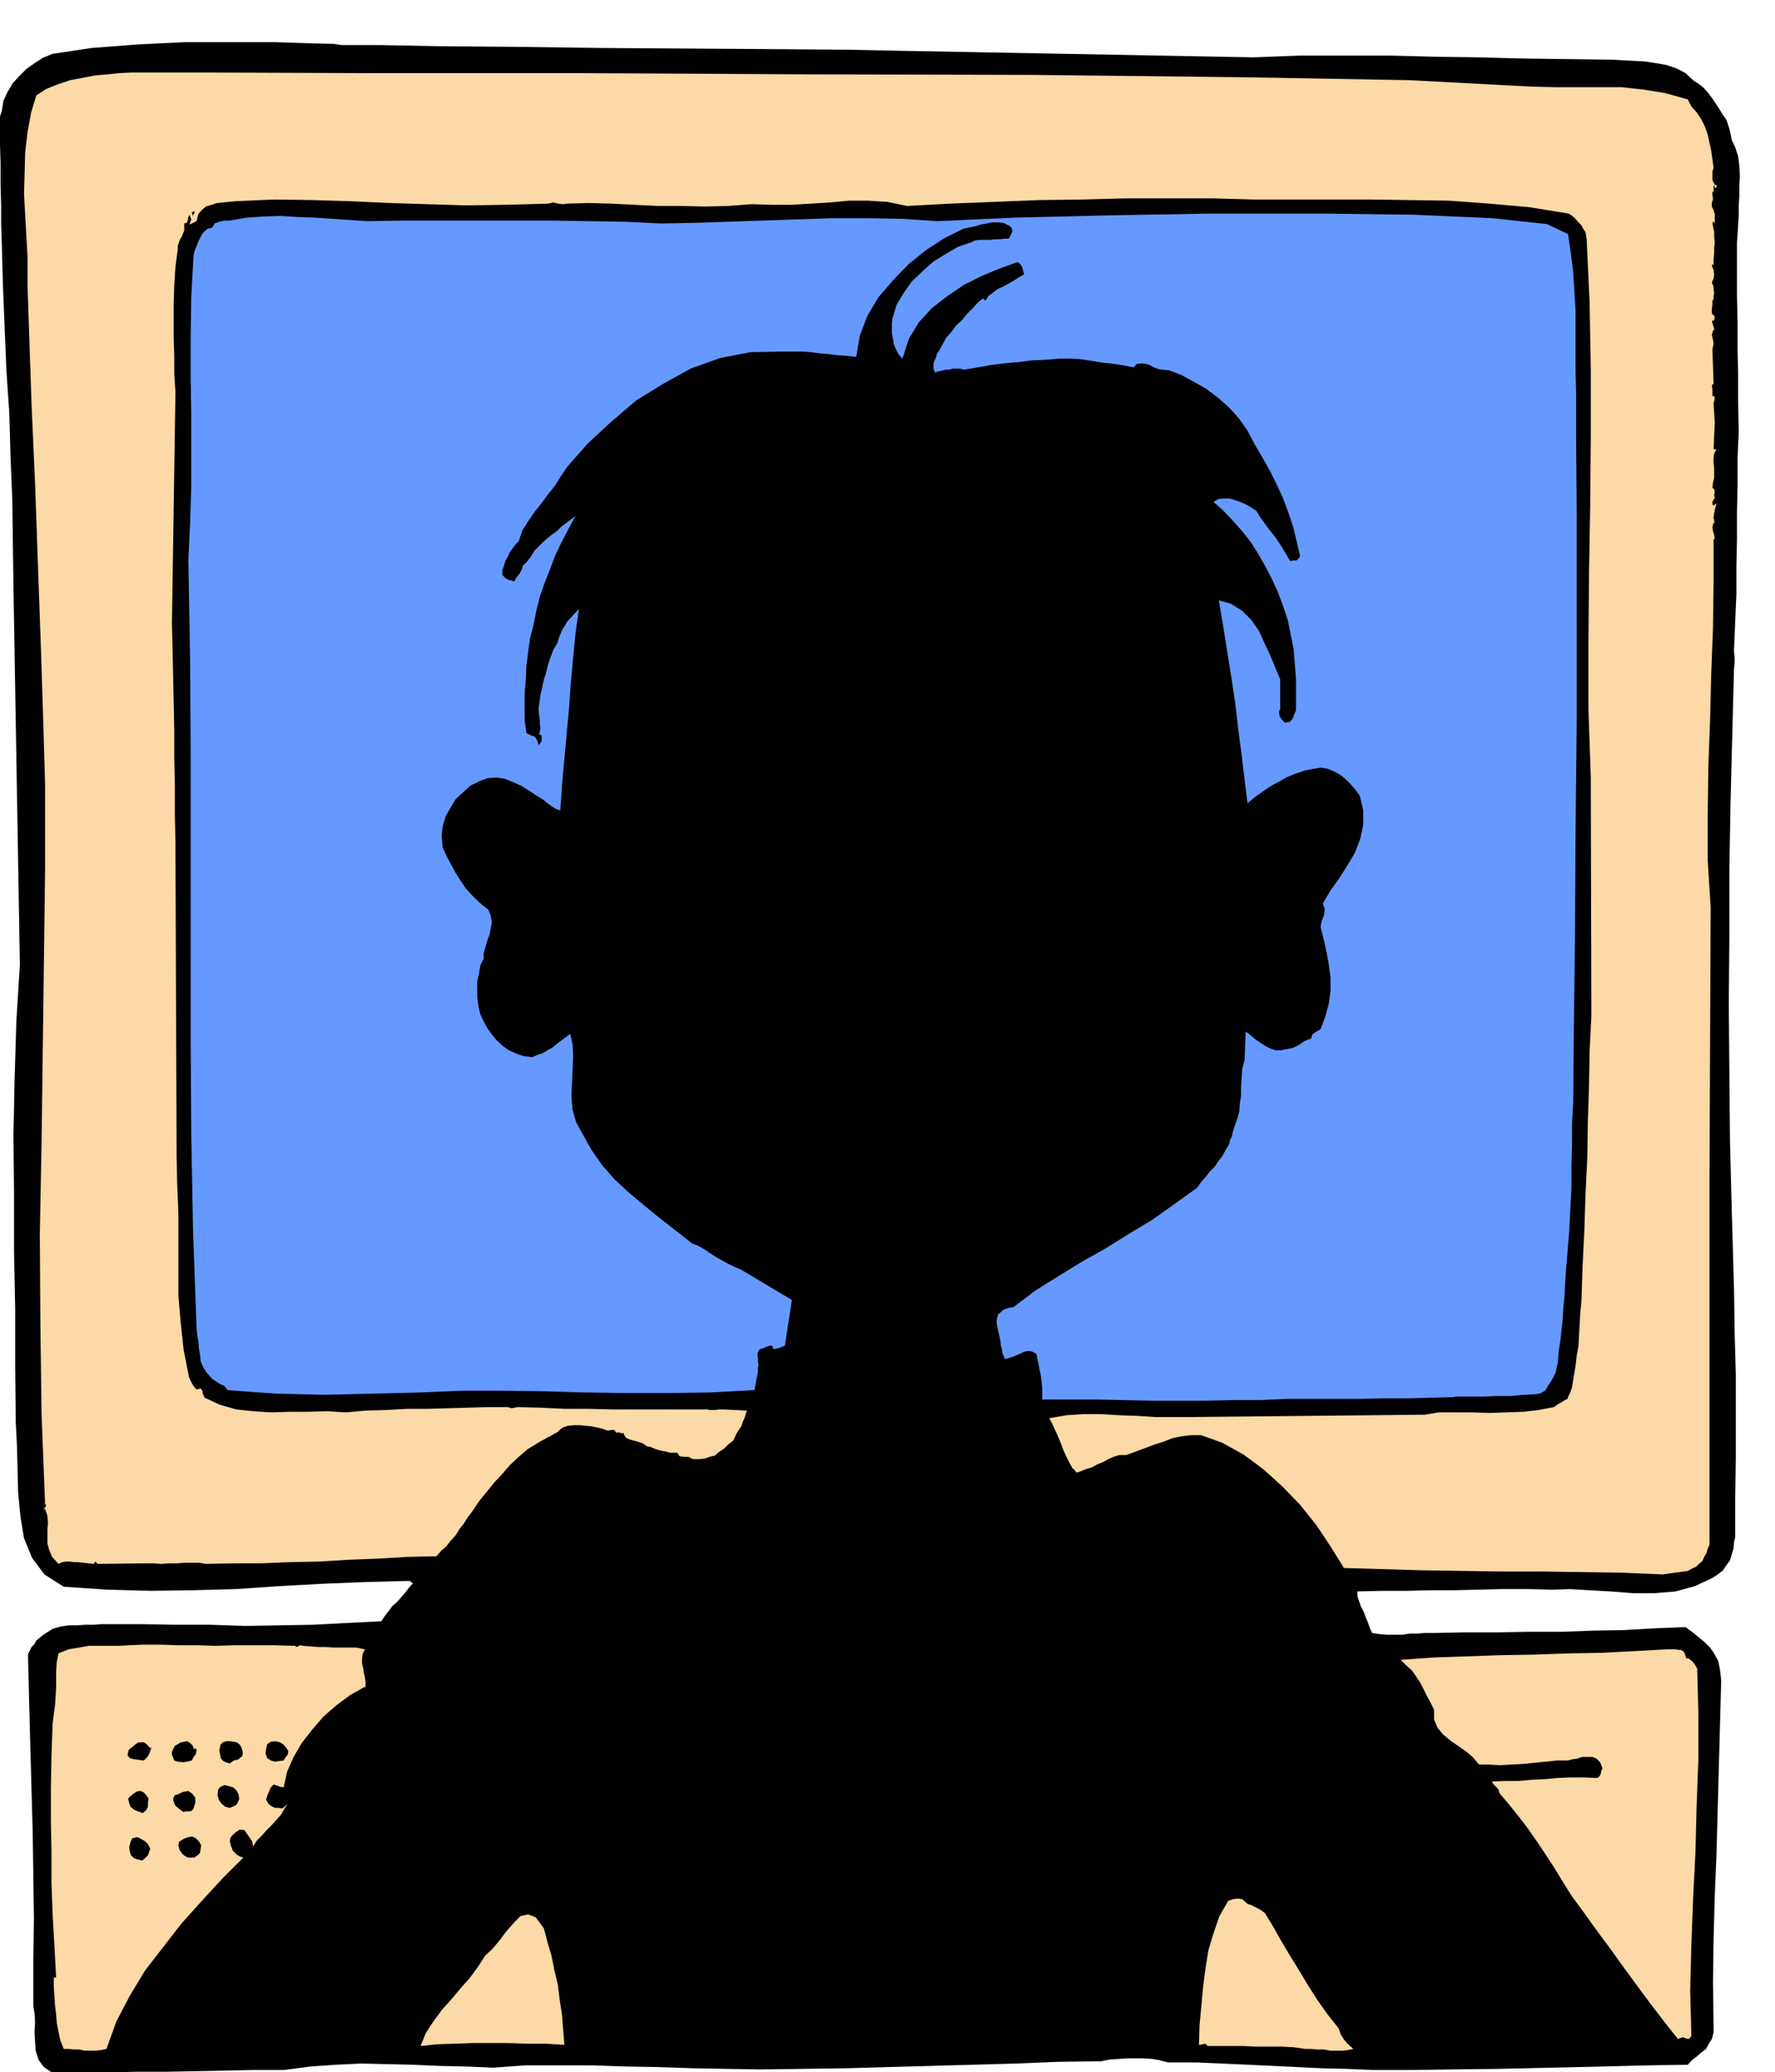 <svg xmlns="http://www.w3.org/2000/svg" width="490.455" height="572.356" fill-rule="evenodd" stroke-linecap="round" preserveAspectRatio="none" viewBox="0 0 3035 3542"><style>.brush1{fill:#000}.pen1{stroke:none}.brush2{fill:#fcd9a6}</style><path d="m1550 87 593 11 80-3h155l76 2 74 1 75 2 75 1 79 1 17 1 19 1 19 1 20 3 17 3 18 6 15 8 14 13 8 5 9 7 7 8 7 9 6 9 6 9 6 10 7 10 2 6 3 9 2 9 2 10 6 13 5 15 2 16 1 18-1 17v17l-1 17v17l-3 46v91l1 45v45l1 46v47l1 49-2 45v46l-1 46v47l-1 46v47l-2 46-2 47v7l1 9v9l-1 9-3 113-3 115-2 114v117l-1 115 1 116 1 117 3 117 2 69 2 71 1 72 2 72v141l-1 69v67l-2 9-1 11-3 10-3 10-6 8-6 9-9 7-9 6-30 14-33 9-36 3h-37l-38-3-36-2-34-2-29 1-44-1h-42l-42 1-41 1h-41l-41 1h-42l-41 1v8l3 9 3 9 5 9 3 9 4 9 3 9 4 9 13 2 13 1h26l13-2h13l13-1h15l51-1h55l55-1h56l54-2 55-1 53-3 51-2 11 8 11 9 10 8 10 10 7 10 7 13 3 15 2 18-2 74-2 74-2 74-2 74-3 73-2 74-1 73 1 75v11l-3 11-5 8-5 9-8 6-8 7-9 7-6 7-67 1-79 2-88 2-88 2-83 1-67 1h-67l-44-2-42-1-42-2-41-2-43-2-44-2-46-2h-48l-15-4-13-2-14-1h-27l-14 1-16 1-15 3-75 1-73 3-73 2-72 2-73 2-72 2-73 1-72 1-58-1-57-1-57-2-57-1-58-2H899l-55 4-49-2-45-1-45-2-43-1-44-1-43 2-44 3-45 6h-50l-50 1-50 1-50 1h-51l-49 1h-49l-47 1-15-10-9-12-5-16-1-15-1-17 1-17-1-15-2-12v-77l1-73-1-72-1-71-2-73-2-73-2-76-2-79v-8l3-6 3-6 5-5 3-6 5-4 6-5 6-4 11-7 14-4 13-2h15l14-1h14l13-1h71l58 1h58l59 2 58-1 58-1 58-3 59-3 6-9 7-9 6-8 8-7 7-8 7-8 6-8 7-8-6-4-75 2-74 3-74 4-73 5-74 2-73 1-74-2-74-5-33-21-21-28-14-34-6-37-4-41-1-41-1-40-2-37-1-97v-98l-2-99v-98l-1-99 2-98 3-99 6-96-11-647-1-75-1-74-3-73-2-73-5-73-3-73-3-74-2-74-1-28v-33l-1-37v-35l-1-34v-47l3-9 3-18 7-15 9-15 11-12 12-12 14-10 14-9 17-7 67-10 78-6 82-4h153l60 2 40 1 15 2h63l103 2 130 1 147 2 151 1 145 1 127 1 99 2z" class="pen1 brush1"/><path d="m2580 146 40 2 40 1h112l37 4 38 6 39 11 6 12 3-1-3 1 9 10 8 12 6 12 5 14 3 14 3 14 2 14 2 15-2 6v15l4 8h3v5h-3v-3l-2-1v12l-2-2v6l1 7-2 7v6l3 6 2 7v17-1l-2-3-2 1 1 7 2 9v9l1 10-1 9v9l-1 10v10l-2-1-1 2 1 3 2 4 2-3-2 4 1 7-1 7-3 7 1 2 2 5v5l1 6-1 5v13-4l-2-4v9l-1 9v7l5 5-1 6-4 2 5 16-2-2-3 9 2 9 1 7-2 9 2 58 2-2-5 6 1 7v11h3l1 4-1 5-1 3 2 34-2 45h5l-4 7-1 8v8l1 9v17l-2 8-1 9 3 2 1 5-1 5 1 6-2 2-2 4v4l2 2 5-4-2 8-2 9-1 8 2 10-2-2-2 8 1 7 2 6 1 8-2-1v74l-1 78-3 78-2 80-3 80-1 81v79l5 80-2 465v624l-3 7-2 7-4 7-3 7-6 5-5 5-7 3-7 4-43 6-71-3-69-1-69-1h-67l-68-1-67-1-67-2-67-2-23-37-24-36-28-35-30-31-33-30-34-25-36-20-36-13h-18l-16 2-15 3-15 6-16 5-16 6-16 6-16 6h-12l-10 3-9 4-9 5-10 4-9 5-10 3-10 4-6 2-2-2-3-4-2-1-6-11-5-10-5-11-4-11-5-12-5-11-5-11-5-9 29-5 30-2h30l32 2 30 1 31 2h59l401-4 24-4h57l30 1 29-1 29-1 26-3 26-5 7-5 7-4 5-3 4-2 2-5 2-4 2-5 2-6 3-19 3-18 2-17 3-17 1-19 1-18 1-19 2-19 2-61 3-61 2-62 3-61 1-63 2-61 1-60 3-59-1-409-4-115v-116l1-117 2-117 1-118V630l-2-113-5-107-1-7-1-6-4-6-3-6-6-6-5-6-6-5-5-3-68-11-68-6-68-5-67-1-68-1h-199l-72-2h-146l-74 2-76 1-75 3-75 3-75 4-34-7-33-2h-33l-31 3-33 2-33 2h-34l-35-1-40 3-39 1-41-1h-40l-41-2-39-2-39-1-35 1-9 1-8-1-8-2-8 2-72 2-69 1-66-2-65-2-65-3-65-2-67-1-68 3-10 1-9 1-11 1-9 3-10 3-7 6-6 7-3 12-12 6 3-9-3-8-2 4-1 6-2 4-4 1v12l-2 5-2 5-3 5-2 5-2 6v6l-4 30-2 31-1 31v61l1 30v30l2 31-6 394 1 44 1 46 1 47 1 48v47l1 48v48l1 48 2 537 1 47 2 48v142l4 47 5 46 9 46 2 5 3 6 3 5 5 6 7-2 3 4 1 6 3 6 26 12 28 8 29 3 31 2 31-1h32l32-1 32 2 34-3 35-1 35-2h35l34-1 35-1 34-1h35l7 2 10-2 40 1 41 2h41l41 1h161l5 1h9l7-1h7l40 2-2 6-2 7-3 6-2 7-4 6-4 6-3 6-3 7-9 7-7 7-9 6-7 6-9 2-8 3-10 1h-10l-8-4h-7l-8-1-4-6h-12l-7-2-6-1-8-2-6-2-7-3-6-1-7-5-6-2-6-2-5-1-6-2-5-2-3-4-2-5-2 1-3-1-5-1-4 2 2-1-4-5h-4l-5 1h-3l-8-3-8-2-10-2-9-1-11-1h-11l-10 1-9 3-5 4-4 4-6 3-5 3-6 3-5 3-6 3-5 3-18 11-15 13-15 14-13 15-14 15-13 16-13 16-12 18-7 9-7 11-7 9-7 11-8 9-8 10-9 8-8 9-50 1-50 3-51 2-49 3-51 1-49 2h-48l-46 1-12-2h-24l-13 1h-14l-13 1-14-1h-12l-83 1-4-4-3 4-9-1-9-1-8-1h-7l-7-1h-7l-7 1-6 3-11-12-5-12-3-11v-23l1-12-1-12-4-12-2 1h-1l3-3 2-5-4-2h2l-6-153-2-153-1-155 3-154 2-156 2-155 2-154v-151l-3-102-4-126-5-140-5-142-6-135-4-117-3-89v-49l-2-36-2-35-2-36 1-36 1-36 4-34 6-33 9-30 17-11 20-8 21-7 21-4 21-4 22-2 20-2 20-1h144l266 1h348l391 2 394 1 359 4 284 5 170 9z" class="pen1 brush2"/><path d="m331 370-2-3-1-4 4-2 1 2-1 2-2 2 1 3z" class="pen1 brush1"/><path d="m1130 382 56-1 58-2 59-2 60-2 60-2h60l60 1 60 4 133-6 163-4 177-3h179l163 2 135 6 92 10 36 17 5 33 4 33 2 32 2 33v103l1 39v78l1 129v351l-2 191-1 183-2 158-1 122-2 34v36l-1 37v38l-2 38-2 38-3 37-3 37-1 18-1 19-2 19-1 19-2 18-2 19-3 18-1 18-2 8-2 10-4 8-4 7-6 9-4 7-4 2-3 2-4 1-5 1-21 1-22 2h-24l-22 1h-49l-3 1-40 1-39 1h-40l-41 1h-127l-43 2h-47l-47 1h-93l-48-1-46-1h-92v-20l-1-10-1-9-2-10-2-10-2-10-2-9-7-4-6-1-7 1-6 3-7 3-7 3-7 2-7 2-4-11-1-7-2-6v-4l-1-5-1-6-2-8-2-10-1-8 1-6 2-6 4-3 4-4 5-2 6-2 7-1 37-28 40-25 39-24 41-23 40-25 40-24 38-27 39-28 7-10 8-9 7-9 8-8 6-9 7-9 6-11 6-10 1-6 3-6 2-8 2-7 5-14 4-14 1-14 2-13v-15l1-15 1-16 4-15 2-49 8 6 8 7 9 6 9 6 8 4 9 3h10l10-2 10-2 10-5 10-7 11-4 2-7 4-3 5-3 5-3 8-21 6-22 3-23v-22l-3-23-4-22-5-22-5-20 2-10 4-10 1-10-3-10 13-22 15-21 14-22 13-22 9-24 5-23v-25l-6-25-8-11-8-9-9-9-9-7-11-6-10-4-12-2-12 2-15 3-15 5-15 6-14 8-15 8-13 9-14 10-12 10-5-41-5-42-6-45-5-44-7-46-7-44-7-44-7-41 21 6 19 12 16 16 13 19 9 20 10 21 8 20 9 21v52h-1l-1 5 1 6 3 5 6 6 8-1 5-5 3-8 3-7v-53l-2-26-2-25-5-25-5-25-8-24-9-24-11-24-11-21-12-21-12-19-15-19-15-17-17-18-17-15 8-5 9-1h10l10 3 9 3 9 4 9 5 9 6 6 10 8 11 8 11 9 11 7 10 7 11 6 10 7 12 5-1h6l3-3 3-4-6-26-6-25-8-24-9-24-11-24-12-24-13-23-13-22-12-23-14-20-17-19-18-16-21-16-21-12-22-12-21-8-9-1-9-1-8-3-7-4-7-2-7-1-8 1-6 6-14-3-13-2-13-2-12-1-13-2-12-2-13-2-13-1h-24l-24 2-23 1-23 3-24 2-23 3-23 4-23 4-6-2h-13l-6 2h-7l-7 2-6 1-4 2-3-7v-6l1-6 3-6 2-7 4-6 3-6 3-5 6-11 9-10 8-11 10-9 9-11 9-9 9-10 9-7 4 4 5-8 8-6 8-6 9-4 9-5 9-5 9-6 9-5-2-7-1-5-4-6-4-3-31 11-31 13-30 15-28 19-27 21-22 24-17 28-11 34-7-8-4-8-4-9-1-8-2-10v-18l1-8 7-23 12-20 14-20 18-17 19-17 21-13 21-12 23-8 6-3 8-1h18l8-1h8l8-1h8l3-6 3-6-1-6-4-4-10-5-9-1h-10l-10 2-11 2-9 3-11 2-9 2-32 16-31 20-30 24-27 28-25 29-19 32-13 34-6 36-19-2-15-1-15-2-13-1-15-2-15-1h-34l-55 1-52 10-50 18-47 26-47 29-42 36-40 37-36 41-10 15-10 16-12 15-11 15-12 15-11 16-10 16-6 18-6 6-5 7-5 7-3 7-4 7-2 7-3 8v9l5 5 5 3 5 1 5 2 4-7 5-6 4-7 2-7 7-7 7-9 6-10 8-8 7-7 8-7 8-6 8-6 7-7 8-6 8-6 8-6-12 22-12 23-11 23-9 24-9 23-8 23-6 24-5 25-6 23-3 23-3 23-1 24-2 23v45l3 23 8 4 6 2 1 1 2 3 2 4 2 7 5-7v-9l-1-2h-3l1-6 1-6-1-7v-6l-1-8-1-6v-8l1-6 2-15 3-13 3-14 4-12 3-13 4-12 5-13 7-12 3-10 3-7 3-7 4-6 4-7 6-6 6-7 8-8-6 41-4 42-4 43-3 43-4 43-4 44-4 44-3 44-7-2-8-5-8-6-6-5-13-8-12-8-13-8-13-6-15-6-14-2-15 1-14 5-16 8-13 12-12 11-9 15-8 14-5 17-2 17 2 20 7 15 8 15 7 13 9 14 8 12 11 12 12 12 16 13 4 10 2 11-2 11-2 11-4 10-3 11-3 10v11h-1l-5 11-2 13-3 13v28l2 14 3 14 6 13 6 11 8 11 8 10 11 10 10 7 13 6 12 4 15 2 9-4 9-3 8-5 8-4 7-6 8-6 8-6 8-6 4 18 1 21-1 22-1 24-1 22 2 23 6 21 11 20 15 27 19 27 21 24 25 23 25 21 27 22 27 21 28 22 10 4 11 6 10 7 11 7 9 5 11 6 10 5 12 5 87 52-12 78-10 4-9 2-3-6h-4l-6 2-4 2-7 2-3 5-1 5 1 6v5l1 6-1 5v6l-6 32-76 4-72 1h-71l-70-1-70-2-70-1h-71l-71 3-40 1-40 1-42 1-41 1-42-1-42-1-42-3-41-3-5-7-7-3-8-5-6-4-9-10-6-9-5-11-1-11-2-12-1-12-2-12-1-11-6-166-3-163-1-163v-485l-1-166-3-168 3-65 2-62V707l-1-64v-66l1-69 4-72 2-8 3-7 3-8 3-6 3-6 4-5 6-5 8-2 4-7 8-3 9-2h9l29-5 29-2 29-1 30 2 29 1 30 2 29 2 30 2 59-1h256l64 1 62 1 61 3z" class="pen1" style="fill:#69f"/><path d="m1576 657 5 7 7 4 7 1 9-1 8-3 9-3 9-2 9 1 19-5 20-3 19-2 21-2 19-2 19-2 19-2 19-1v3l27-1h59l30 2 29 2 30 5 28 7 29 11 8 4 11 6 10 6 12 8 9 8 10 9 8 10 8 12 11 16 11 18 10 18 11 19 9 18 10 20 8 19 9 20-5-8-6-7-7-8-8-6-10-7-9-6-10-5-9-3-6-1h-17l-7-1h-6l-6 1-5 3-7 3-7 1-8 1-6 1h-7l-4 4-2 6 2 10 4 3 4 5 3 4 7 1 1 5 5 1h5l6 3-1 3 4 1 5 7 4 7 4 4 1-1 12 14 1-2 17 20 16 22 14 23 13 25 10 24 9 26 7 26 7 27-7-17-8-17-10-16-11-14-14-15-15-11-16-10-17-6-9-3-7 2-6 1-4 1-7 13-1 14 1 13 4 15 3 13 4 14 3 15 2 16 3 32 4 33 5 33 6 33 4 33 5 33 2 33 3 34-5 3 1 5 2 4 2 5 10 10 10 4 9-4 9-6 9-10 9-9 10-7 12-2 6-6 7-5 7-4 8-3 8-3 9-3 8-3 9-2h4l6 1h6l7 1h5l6 2 5 3 5 6 9 13 5 15v15l-2 16-6 15-7 16-8 14-6 14-9 11-9 12-8 13-6 13-7 13-3 15-2 15 1 16 5 21 6 24 4 23 2 24-2 23-6 22-10 20-15 19-13 7-12 4-11-2-9-4-10-8-10-7-12-9-11-6-11 2-8 5-3 3-2 4-2 4v6l-1 27-1 28-2 27-2 29-6 27-7 27-10 25-13 25-30 31-33 28-34 26-35 25-37 22-37 22-38 21-37 21-11 6-11 8-11 6-10 8-11 6-11 7-11 6-9 6-5-1-2 5-3 5-4 4-3 6 2 13 2 13 1 12 1 12v11l2 12 2 13 4 16 7 6 9 3 9 2 9 2 4-6 7-2 7-1 8-1 2 5 1 6v6l1 6v12l1 6 4 6-43-3-42-1h-82l-42-1-40-1-40-2-39-2h-6l-6 1-6-1-5-1-11-1-10 3-10-1h-59l4-39 6 4 9 5 8 2 8-2 5-18 5-18 4-19 5-18 2-19 3-19 1-18 1-18-39-26-40-22-41-23-40-22-41-24-38-26-37-30-33-34-13-18-13-18-14-18-11-18-10-20-6-20-3-22 4-22 1-14 1-13-1-14-1-12-2-13-2-12-2-12-2-12-5-6-4-5-6-3-5 2-7 9-7 9-8 8-7 8-9 5-9 6-9 4-9 4-9-3-9-3-9-4-8-3-9-6-6-5-6-6-4-7-10-24-3-22 2-22 5-22 7-23 7-22 7-22 5-22-8-10-6-9-7-9-6-7-7-9-7-7-7-6-6-6 4-2-9-9-8-9-8-11-5-10-5-13-3-12-1-14 2-13 1-7 4-6 3-6 5-6 4-6 6-5 6-5 6-4 13-7 13-1 12 3 12 7 11 7 11 8 12 6 13 5 10 7 11 10 5 5 5 6 4 5 5 6 7 1 6-5 4-7 4-7 1-17 2-17 2-17 3-17 2-17 2-16 1-16 2-15 4-4v-35l2-34 2-35 4-34 3-36 5-34 4-35 5-33-5-5-4-3-12 2-9 6-9 7-7 9-9 9-7 9-6 9-6 10-15 28 6-27 8-27 8-27 10-26 9-27 13-24 13-25 16-23 5-5 5-3 4-5 4-6-2-6-3-5-5-3-5-1-13 3-12 5-12 6-11 8-12 8-10 9-11 9-9 9 6-12 7-11 7-11 9-11 8-12 8-11 9-11 10-9 18-20 19-19 18-20 20-19 19-19 22-17 22-15 25-12 28-18 31-12 32-10 34-5 34-3h35l34 2 35 4 7 2 8 2 8 2 8 2h7l8 1 8-2 8-3 2-10 3-9 2-9 2-9 1-9 3-9 2-8 3-8v11l3 12 3 12 6 13 6 11 9 11 9 8 12 9 5 1h7l5-4 4-4-2-7-2-6-1-6v-6l-1-7 1-7 1-6 3-5 4-9 6-7 6-6 7-6 6-7 7-6 6-6 7-6-10 11-9 13-10 14-8 15-6 14-3 16v17l6 18zm36 1757v2l19-2 20 1 19 1 20 2 18 1 19 1 19-1 19-1 5 8-3 2v5l2 4 3 4 2 14 3 17 3 17 5 17 6 14 9 13 13 9 18 7 21-5 21-6 19-8 20-7 18-9 20-6 21-5 24-1 18-9 19-3h18l20 5 18 7 19 10 17 11 16 14 27 29 27 31 26 31 27 34 22 34 21 37 16 38 14 40 3 6 4 9 4 8 4 8 4 6 7 6 7 4 11 2 9 4 9 7 7 6 7 8 5 7 6 9 6 9 6 10v21l1 7v12l1 6 2 8 13 7 14 10 13 10 13 13 12 12 12 13 12 13 13 13 1 3 4 3 26 35 26 36 25 37 26 37 24 36 25 37 25 35 27 35 11 15 12 15 10 16 11 17 10 16 10 17 9 16 11 17-12 3-33 3-47 3-55 3-59 2-53 3-44 2-26 3v-2l-18-2h-107l-9-9-8-9-8-10-7-10-7-11-6-9-6-11-6-9-14-21-13-20-14-20-14-20-14-21-13-20-13-20-12-20-10-11-10-9-11-10-11-7-13-7-12-5-13-4h-13l-14 3-10 6-9 9-6 12-6 11-5 13-6 12-6 12-7 24-4 24-5 25-3 25-4 25-3 25-4 25-5 25-9 3-8 1-9-1-9-1-10-2-10-1-9-1-8 3-119 2-118 2h-353l-116 1-115 2-111 5-4-31-3-31-4-30-4-29-7-30-7-28-10-28-10-26-7-6-6-5-6-7-5-5-7-6-6-3h-7l-8 3-25 8-21 15-19 17-17 21-17 21-16 22-16 22-17 21-12 12-10 15-9 14-9 15-10 14-9 14-10 13-11 13-59 3-57 3-57 3-57 4-57 1h-57l-58-2-57-4 4-16 8-15 8-15 10-15 9-15 11-15 9-15 10-15 27-39 30-36 30-37 32-35 30-36 32-35 32-34 32-33-8-33 3-27 10-25 17-22 19-21 23-19 22-20 21-20 5 1 6 1 5-1 5-5-1-8v-8l-1-8-3-5 1-42 24-34 25-31 25-32 26-30 25-31 25-31 24-32 25-32 9-9 7-9 7-9 9-8-2-2 10-12 13-12 13-13 15-12 15-12 16-9 16-8 18-3 25 9 25 9 24 8 25 9 24 7 25 9 25 7 27 9h15l14-2 12-7 12-9 10-12 10-12 9-12 10-11 23-55 30-3h61l31 1h30l31 1 31 1 33 1h49z" class="pen1 brush1"/><path d="m505 2813 1 2 4-1 3-2 5 1 13 1 13 1h13l13 1h39l15 3-4 8-1 8v8l2 8 1 7 2 9 1 8v10l-1-2-25 14-23 17-23 20-19 22-18 23-14 24-11 25-6 27-6-1-5-2-6-2-5 5-3 7-3 7-2 7 4 7 5 4 6 3h6l7 1 9-8-6 9-5 9-8 9-8 9-9 9-8 9-9 9-6 10-2-9-4-6-5-7-4-6-8-1-6 4-6 5-4 5-1 6 2 8 3 8 7 7 5 3 6 2-36 36-35 38-35 39-31 40-31 40-26 43-23 44-17 47-10 2-9 1h-18l-9-2h-9l-9-1h-9l-6-15-3-15-3-15-1-14-2-16-1-15-1-16v-16h4l-3-55-3-53-2-54v-52l-1-55v-54l1-55 2-56 2-16 2-15 1-15 1-14v-29l1-16 3-15 17-7 18-3 17-3h51l19-1 22-1h31l31 1h31l32 1 32-1h67l37 1zm2378 21 5 1 6 5 4 5 4 7 2 77v78l-3 79-2 80-4 79-3 79-2 78 2 78-4 5-5-1-6-2-8 3-23-29-23-30-23-31-22-30-23-32-23-31-23-32-22-30-15-24-14-23-15-23-14-21-16-23-16-21-17-21-16-19-2-7-4-4-5-5-2-4 22-1h23l22-2 23-1 21-2 23-1h22l24 1 4-3 2-4 1-5 2-5-4-10-6-6-7-3h-18l-9 3-8 1-7 2h-19l-19 2-20 2-20 2-20 1-19 1-18-1h-17l-11-13-12-10-13-9-13-9-13-11-9-11-6-14v-17l-6-12-6-11-6-12-5-10-8-12-7-10-10-9-9-9 56-4 57-2 57-2 59-1 57-2 58-1 56-3 56-3h14l5 1h4l5 3 2 4 2 7z" class="pen1 brush2"/><path d="m332 2990 3-2 1 4-1 6-4 5-3 6-8 2-7 1-9-1-6-2-2-5-2-5v-5l2-4 3-6 5-3 5-3 6-1 5-1 5 3 4 4 3 7zm83 4v4l-1 4-3 2-3 3-8 2-7 5-7-2-4-2-4-4-1-4-2-10 2-10 4-4 6-2h6l7 1 5 1 5 4 3 5 2 7zm75-6 3 5-1 6-4 5-3 5-8 1-7 1-7-2-6-4-3-8 1-8 2-8 6-4 8-1 8 2 6 4 5 6zm-238-6 2-1-2 1v1l3 3 3 2 3-2-3 3-2 7-4 7-6 6-8-1-8-1-8-2-4-5 2-9 6-5 6-5 5-3h9l6 4zm157 93-2 5-3 5-6 3-5 2-8-2-6-5-5-7-2-8 1-9 4-5 7-3 8 2 7 2 6 6 3 6 1 8zm-78 16-3 4-4 1h-6l-4 1-6-4-5-4-4-4-1-3-2-6 1-4 2-4 5-1 8-4 10-2 7 5 5 7v8l-3 10zm-77-17-1 6v8l-3 6-6 5-8-3-7-3-6-5-2-6-2-8 4-4 5-4 6-4 6-1 5 2 4 4 5 7zm3 86-2 5-2 6-5 5-5 4-8-2-6-2-5-5-2-6-1-8 2-8 3-7 9-2 6 3 7 4 5 5 4 8zm87-6-1 6-1 7-4 4-6 4h-11l-5-3-3-2-6-8-2-8 1-6 5-3 5-3 6-2 7-1 6 3 5 5 4 7z" class="pen1 brush1"/><path d="m2133 3254 6 2 8 4 8 4 8 6 14 23 14 25 15 25 16 26 15 25 16 25 17 24 19 24 3 9 6 10 7 8 9 8-10 2-9 1h-20l-11-2h-11l-11-1h-10l-21-3-20-1h-43l-22-1h-61l-4-4-4 1-5 1h-2l1-33 3-32 3-33 4-31 5-32 9-30 10-29 15-26 8-3 8-1 8 1 9 8zm-1203 42 6 23 7 24 5 25 6 25 3 25 4 26 2 25 2 26-33-2h-31l-32-1h-61l-30 1-30 1-29 3 9-22 13-20 14-19 16-18 16-19 16-18 14-19 13-20 11-10 12-14 12-16 13-15 12-12 13-3 13 5 14 19z" class="pen1 brush2"/></svg>
